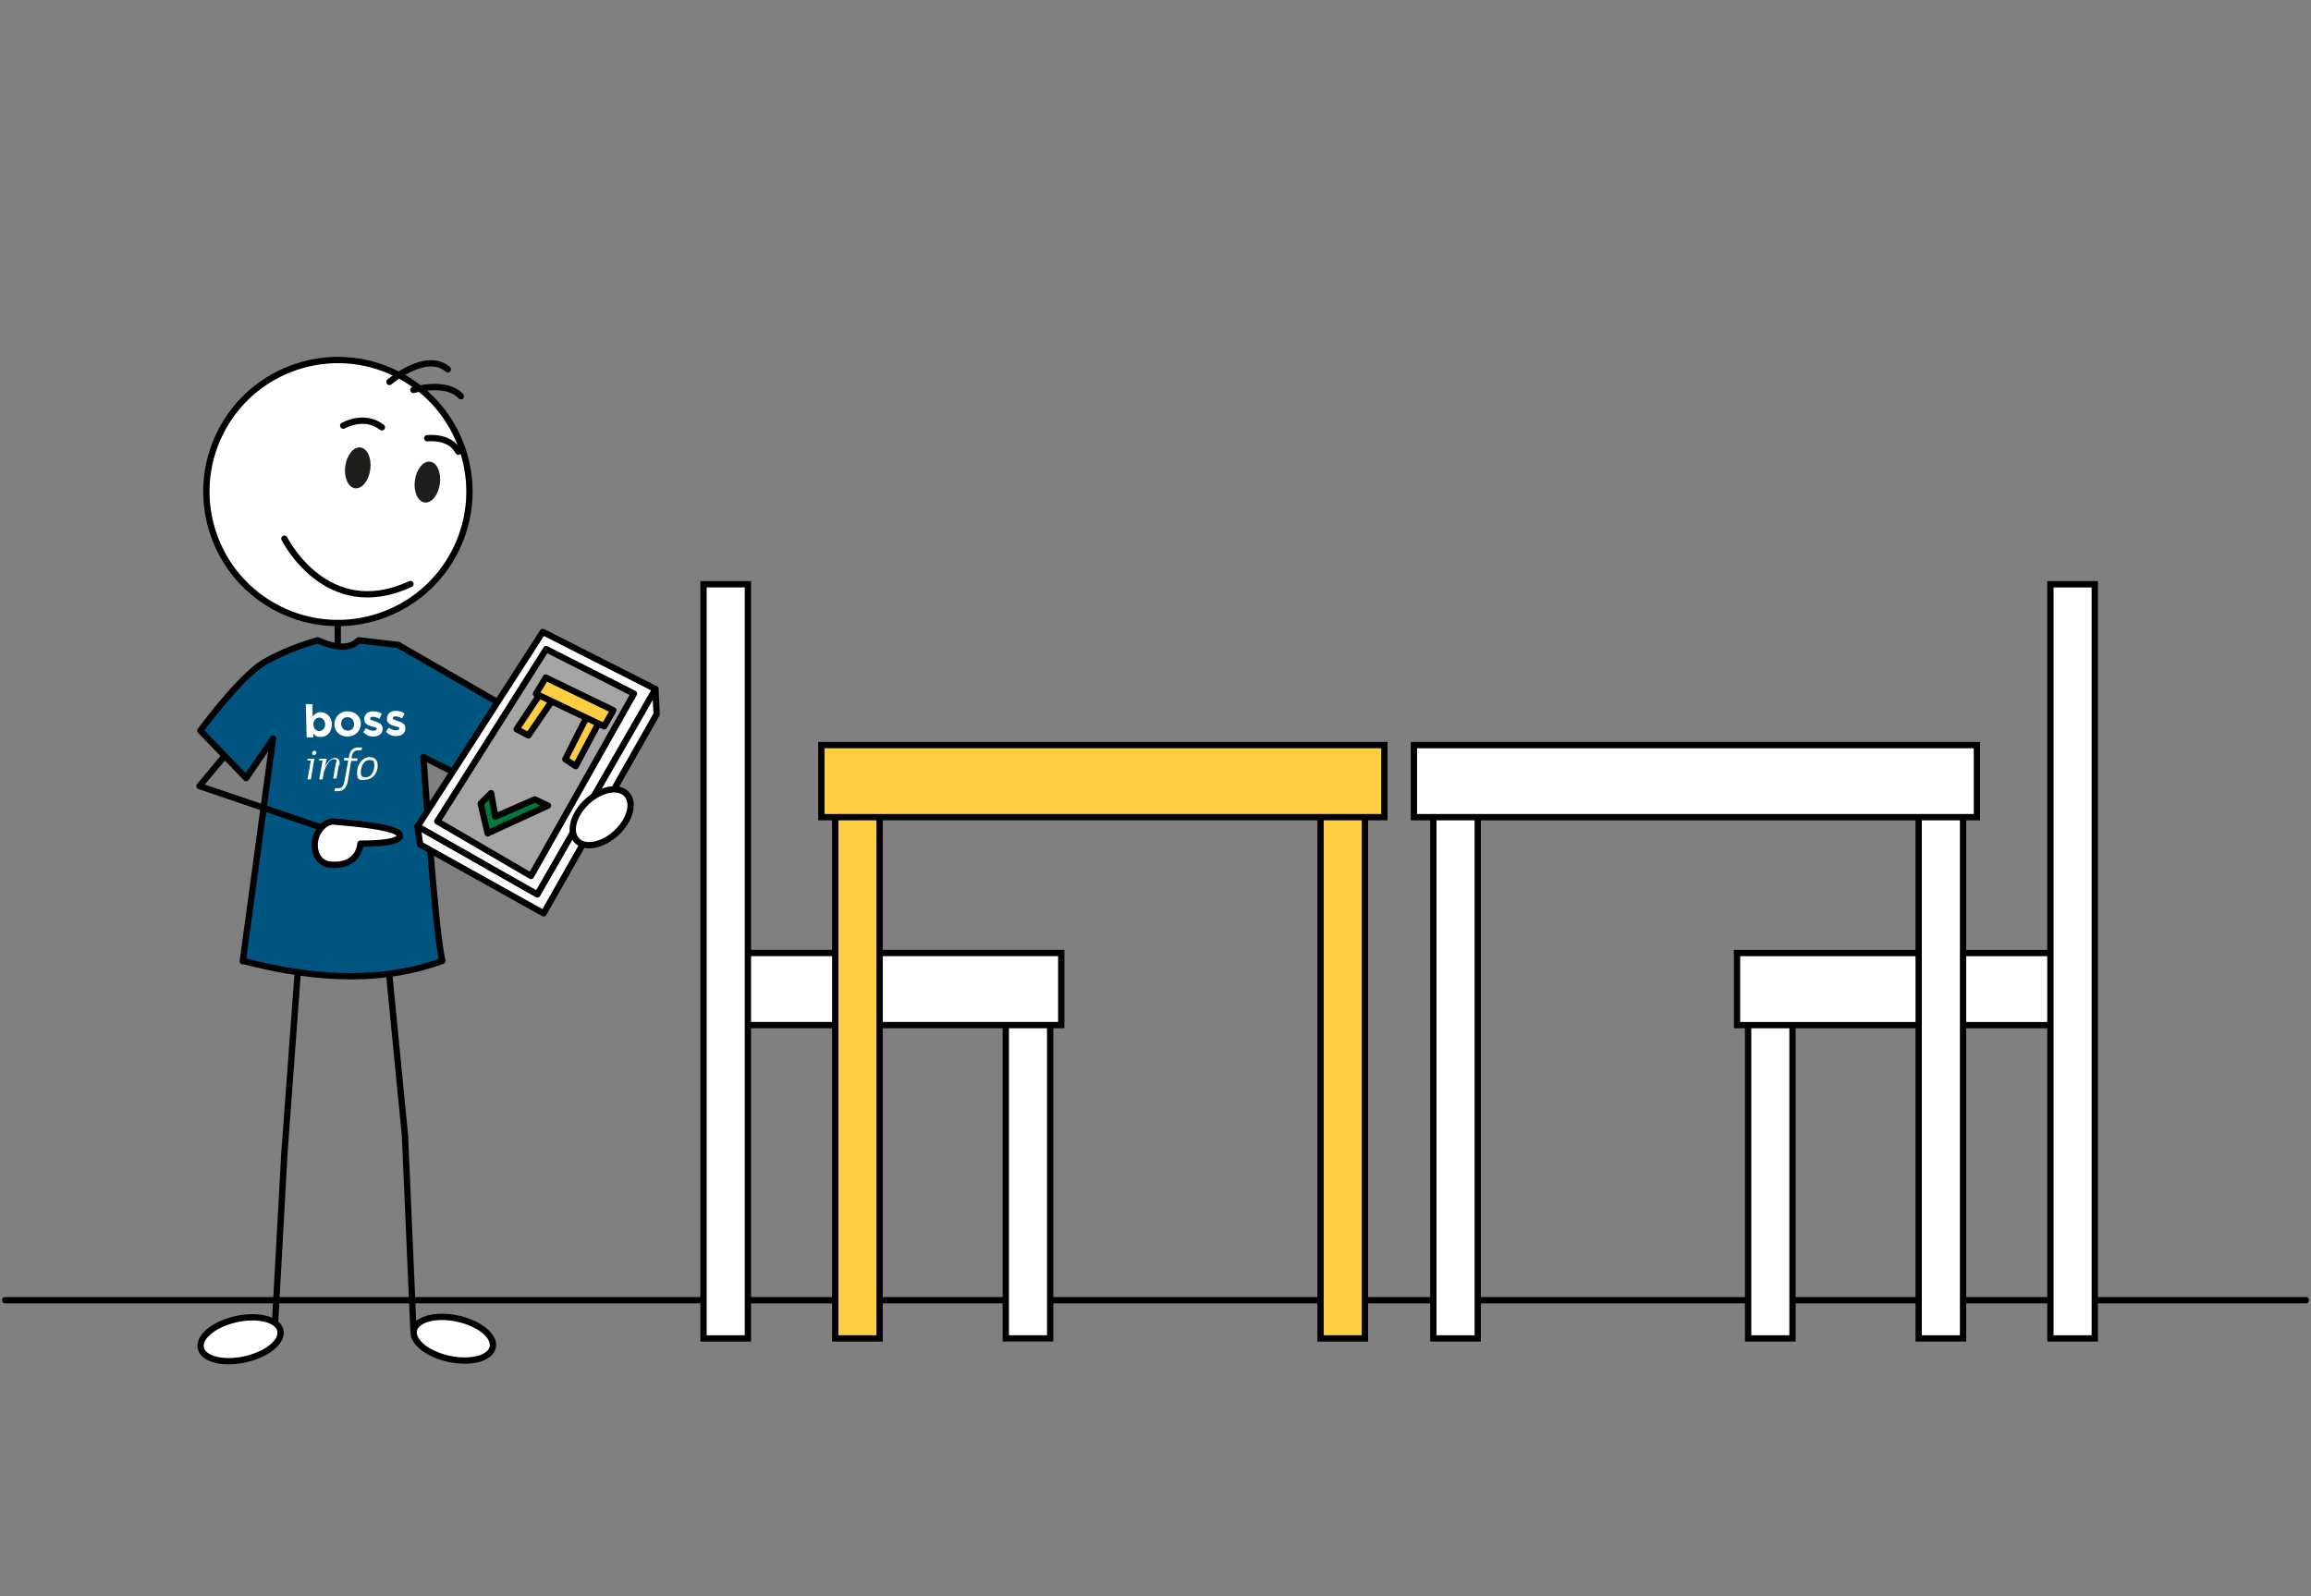 <?xml version="1.0" encoding="UTF-8"?> <svg xmlns="http://www.w3.org/2000/svg" id="Ebene_2" data-name="Ebene 2" viewBox="0 0 550 380"><rect x="0" y="0" width="550" height="380" fill="#808080" stroke="none"/><defs><style> .cls-1, .cls-2 { fill: none; } .cls-3 { fill: #005681; } .cls-3, .cls-4, .cls-5, .cls-6, .cls-7, .cls-8, .cls-2, .cls-9, .cls-10, .cls-11, .cls-12, .cls-13 { stroke: #000; } .cls-3, .cls-4, .cls-5, .cls-6, .cls-7, .cls-8, .cls-2, .cls-11 { stroke-width: 1.5px; } .cls-3, .cls-5, .cls-6, .cls-7, .cls-2, .cls-9, .cls-10, .cls-11, .cls-12, .cls-13 { stroke-linecap: round; stroke-linejoin: round; } .cls-4, .cls-7 { fill: #fece42; } .cls-4, .cls-8 { stroke-miterlimit: 10; } .cls-5 { fill: #a5a5a5; } .cls-14 { fill: #1d1d1b; } .cls-6 { fill: #01783d; } .cls-15, .cls-8, .cls-9, .cls-10, .cls-11, .cls-12, .cls-13 { fill: #fff; } .cls-9 { stroke-width: 1.5px; } .cls-10 { stroke-width: 1.5px; } .cls-12 { stroke-width: 1.5px; } .cls-13 { stroke-width: 1.5px; } </style></defs><g id="Ebene_2-2" data-name="Ebene 2"><g id="Ebene_2-2" data-name="Ebene 2-2"><line class="cls-2" x1="548.79" y1="309.52" x2="1.21" y2="309.52"></line><rect class="cls-1" width="550" height="380"></rect></g><rect class="cls-8" x="239.37" y="241.06" width="10.56" height="77.55"></rect><rect class="cls-8" x="171.39" y="226.87" width="81.18" height="17.16"></rect><rect class="cls-8" x="167.43" y="139.09" width="10.56" height="179.53"></rect><rect class="cls-4" x="198.78" y="190.57" width="10.56" height="128.05"></rect><rect class="cls-4" x="314.28" y="190.57" width="10.56" height="128.05"></rect><rect class="cls-4" x="195.48" y="177.37" width="133.99" height="17.16"></rect><rect class="cls-8" x="416.04" y="241.06" width="10.56" height="77.55" transform="translate(842.64 559.68) rotate(-180)"></rect><rect class="cls-8" x="413.4" y="226.87" width="81.18" height="17.16" transform="translate(907.98 470.91) rotate(-180)"></rect><rect class="cls-8" x="487.98" y="139.09" width="10.56" height="179.53" transform="translate(986.52 457.71) rotate(-180)"></rect><rect class="cls-8" x="456.63" y="190.57" width="10.56" height="128.05" transform="translate(923.82 509.19) rotate(-180)"></rect><rect class="cls-8" x="341.12" y="190.57" width="10.56" height="128.05" transform="translate(692.81 509.19) rotate(-180)"></rect><rect class="cls-8" x="336.5" y="177.37" width="133.99" height="17.16" transform="translate(806.99 371.9) rotate(-180)"></rect><ellipse class="cls-13" cx="57.26" cy="318.82" rx="9.7" ry="4.9" transform="translate(-67.65 19.95) rotate(-12.5)"></ellipse><line class="cls-1" x1="84.28" y1="196.23" x2="84.58" y2="275.53"></line><circle class="cls-10" cx="80.43" cy="117.02" r="31.3" transform="translate(-60.22 136.58) rotate(-63.42)"></circle><ellipse class="cls-14" cx="101.72" cy="114.77" rx="4.9" ry="3" transform="translate(-25.65 200.19) rotate(-82.3)"></ellipse><ellipse class="cls-14" cx="85.15" cy="111.38" rx="4.9" ry="3" transform="translate(-36.64 180.84) rotate(-82.3)"></ellipse><polyline class="cls-2" points="101.18 168.73 117.78 178.13 144.48 195.83"></polyline><line class="cls-2" x1="80.38" y1="148.33" x2="80.38" y2="156.63"></line><path class="cls-3" d="M57.78,228.83l7.2-53-6.4,9.4-10.9-11.3s9.4-12.8,15.1-16.2c5.7-3.4,12.8-5.3,12.8-5.3,3.8,1.6,7.3,2.4,9.8,0l9.4,1.1,24.8,14.3-7.5,18.1-11.3-5.7s2.7,41.3,4.5,48.5c-13.1,4.9-29,4.9-47.5,0h0v.1Z"></path><polyline class="cls-11" points="155.98 164.03 156.28 170.03 129.38 217.43 99.98 201.03 99.38 196.73"></polyline><polygon class="cls-11" points="99.38 196.73 129.18 150.43 155.98 164.03 127.88 212.93 99.38 196.73"></polygon><path class="cls-2" d="M67.68,128.23s10,20.1,30,10.8"></path><path class="cls-2" d="M92.68,90.93s8.7-7.5,13.9-3"></path><path class="cls-2" d="M98.38,92.83s7.9-2.3,11.3,1.5"></path><polygon class="cls-5" points="104.08 195.53 129.98 154.53 150.88 165.13 126.38 208.53 104.08 195.53"></polygon><ellipse class="cls-9" cx="143.19" cy="194.56" rx="8.1" ry="5.1" transform="translate(-93.98 148.68) rotate(-42.7)"></ellipse><polyline class="cls-2" points="76.28 196.93 47.48 187.13 53.38 180.03"></polyline><path class="cls-11" d="M78.08,195.83c.6-.3,1.3-.3,2-.2,3.2.3,15.1,1.2,15.1,3.3s-9.4,1.9-9.4,1.9c0,0-.2,5.6-7.1,5-4.8-.4-5.1-7.8-.6-10Z"></path><path class="cls-2" d="M81.68,101.33s5-2.9,9.2.4"></path><path class="cls-2" d="M101.68,104.33s5.4-.7,7.4,3.2"></path><path class="cls-15" d="M74.58,174.73v.8h-1.6l-.2-7.9h1.6v2.9c.5-.5,1.1-1,1.9-1,1.3,0,2.7,1,2.7,2.9h0c0,1.9-1.2,3-2.6,3s-1.3-.4-1.8-.8h0v.1ZM77.38,172.43h0c0-1-.7-1.6-1.4-1.6s-1.4.6-1.4,1.6h0c0,1,.7,1.6,1.4,1.6s1.4-.6,1.4-1.6h0Z"></path><path class="cls-15" d="M82.68,169.33c-1.8,0-3.1,1.4-3.1,3.1h0c0,1.7,1.4,3,3.2,2.9,1.8,0,3.1-1.4,3.1-3.1h0c0-1.7-1.4-2.9-3.2-2.9ZM84.28,172.33c0,.9-.5,1.6-1.5,1.6s-1.5-.7-1.6-1.6h0c0-.9.5-1.6,1.5-1.6s1.5.7,1.6,1.6h0Z"></path><path class="cls-15" d="M86.38,174.43l.7-1.1c.6.4,1.3.7,1.9.6.4,0,.7-.2.7-.4h0c0-.4-.5-.4-1.2-.6-.8-.2-1.8-.6-1.8-1.7h0c0-1.2.9-1.9,2-1.9s1.5.2,2.2.6l-.6,1.2c-.6-.4-1.2-.5-1.6-.5s-.6.2-.6.4h0c0,.4.5.4,1.2.7.8.3,1.8.6,1.8,1.7h0c0,1.2-.9,1.9-2.2,1.9s-1.6-.4-2.4-1h-.1v.1Z"></path><path class="cls-15" d="M91.78,174.33l.7-1.1c.6.4,1.3.7,1.9.6.4,0,.7-.2.7-.4h0c0-.4-.5-.4-1.2-.6-.8-.2-1.8-.6-1.8-1.7h0c0-1.2.9-1.9,2-1.9s1.5.2,2.2.6l-.6,1.2c-.6-.4-1.2-.5-1.6-.5s-.6.2-.6.4h0c0,.4.5.4,1.2.7.8.3,1.8.6,1.8,1.7h0c0,1.2-.9,1.9-2.2,1.9s-1.7-.4-2.4-1h-.1v.1Z"></path><path class="cls-15" d="M89.08,182.23c0,1.7-.9,2.8-2,2.8s-1.2-.4-1.2-1.3c0-1.4.8-2.8,2-2.8s1.1.4,1.2,1.2M89.88,182.13c0-1.1-.6-1.9-2-1.9s-2.9,1.6-2.9,3.6.6,1.9,1.9,1.8c1.6,0,3.1-1.4,3-3.6M80.78,182.23c.2-1.2-.2-1.8-1.1-1.8s-2,1.2-2.5,2.4h0c.4-1.2.5-1.9.6-2.2h-1.7l-.2.4h.9l-.8,4.5h.8l.2-1.2c.2-1.3,1.3-3.6,2.4-3.6s.7.4.5,1.2l-.6,3.4h.8l.6-3.5h0v.4h.1ZM74.88,180.63h-1.7v.4h.8l-.8,4.5h.8l.9-5.2h0v.3h0ZM75.28,179.13c0-.3-.2-.4-.5-.4s-.5.3-.5.6.2.4.5.4.6-.3.5-.6"></path><path class="cls-15" d="M86.18,177.93h-.9c-1.2,0-2,.7-2.2,2.1v.4h-1.2v.6h1l-.9,4.9c-.2,1.2-.6,1.7-1.4,1.7h-.8l-.2.7h.9c1.2,0,2-.7,2.3-2.4l.8-4.8h1.5v-.6h-1.4v-.4c.3-1.1.7-1.5,1.5-1.5h.8l.2-.7h0Z"></path><polyline class="cls-2" points="70.78 232.53 67.68 274.63 65.48 314.63"></polyline><polyline class="cls-2" points="92.68 232.53 96.38 270.33 98.38 316.33"></polyline><ellipse class="cls-12" cx="107.89" cy="318.7" rx="4.9" ry="9.6" transform="translate(-226.42 356.8) rotate(-77.8)"></ellipse><polygon class="cls-7" points="122.94 173.59 129.21 164.18 132.18 165.67 125.75 175.07 122.94 173.59"></polygon><polygon class="cls-7" points="140.14 169.67 143.18 170.81 137.01 182.38 134.53 180.73 140.14 169.67"></polygon><polygon class="cls-7" points="129.88 161.3 145.98 169.1 143.78 172.9 127.56 165.17 129.88 161.3"></polygon><polygon class="cls-6" points="116.88 188.81 117.87 194.42 127.27 190.3 130.41 191.78 116.05 198.38 114.4 191.29 116.88 188.81"></polygon></g></svg> 